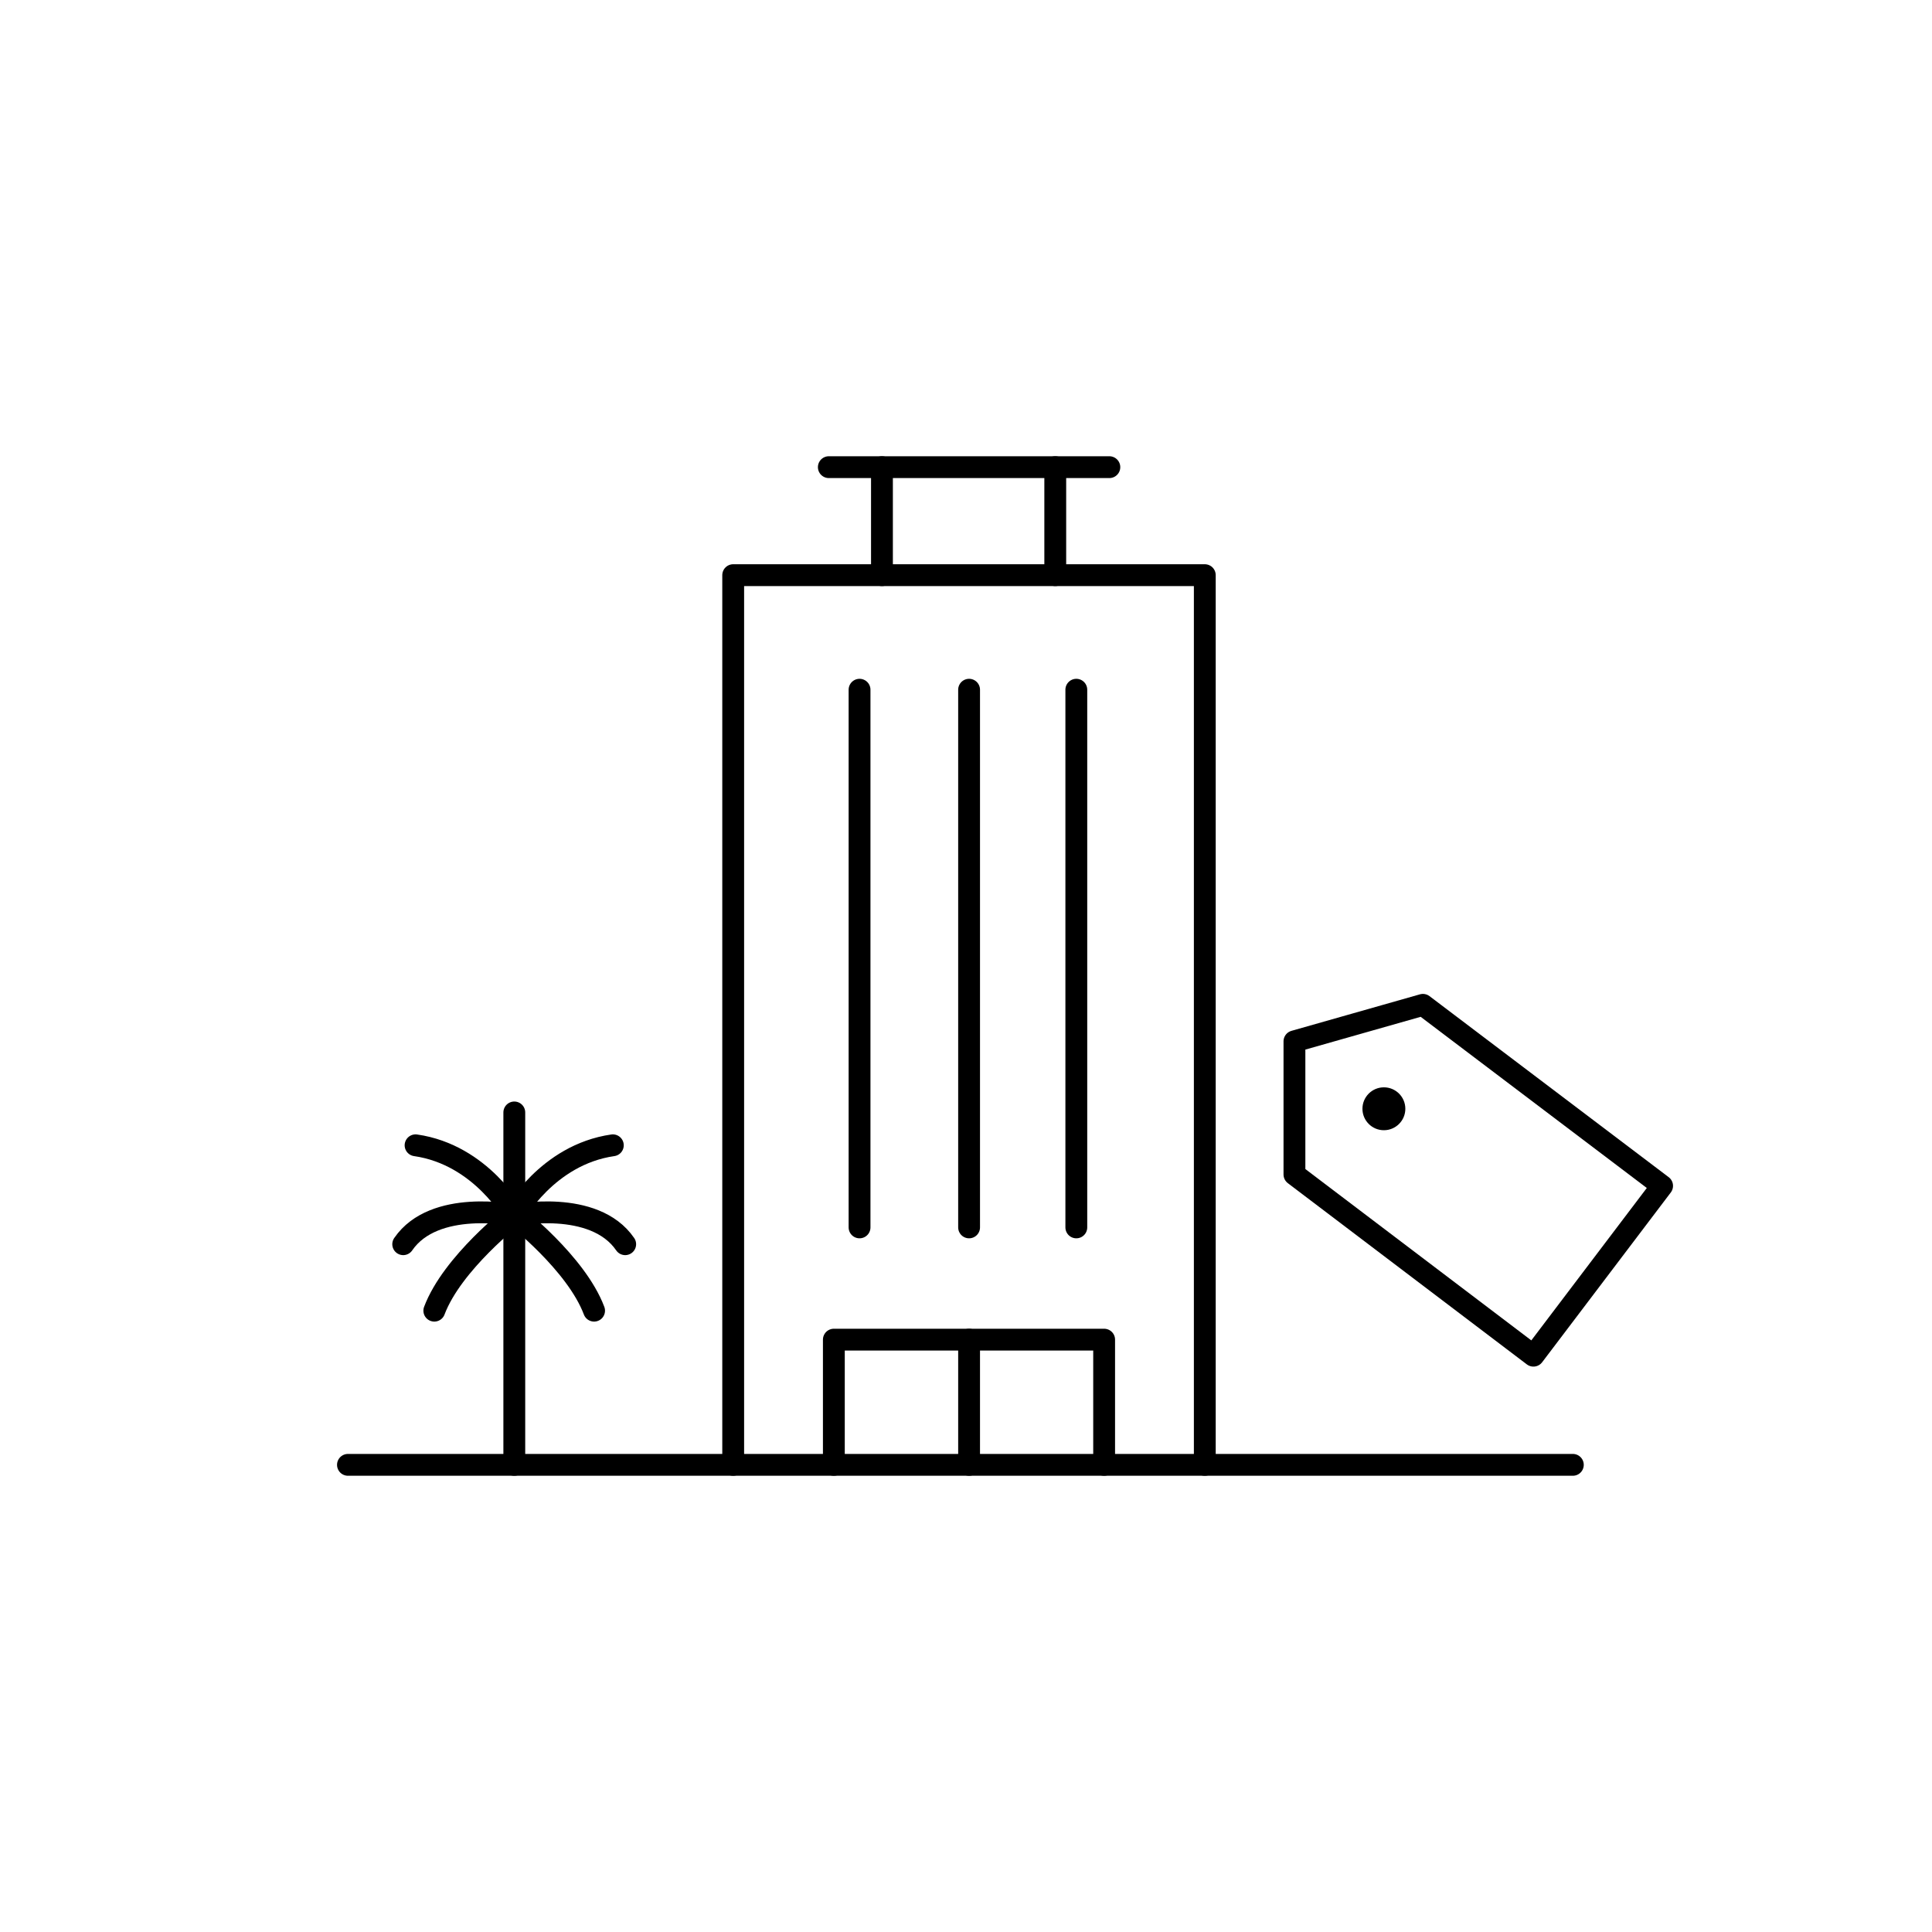 <?xml version="1.0" encoding="UTF-8"?><svg id="Layer_1" xmlns="http://www.w3.org/2000/svg" viewBox="0 0 100 100"><defs><style>.cls-1{fill:none;stroke:#000;stroke-linecap:round;stroke-linejoin:round;stroke-width:1.13px;}</style></defs><polyline class="cls-1" points="81.41 75.82 62.1 75.82 18.01 75.82"/><polyline class="cls-1" points="37.95 75.82 37.95 29.77 62.36 29.77 62.36 75.82"/><polyline class="cls-1" points="57.15 75.82 57.15 69.34 43.16 69.34 43.16 75.82"/><line class="cls-1" x1="50.16" y1="75.82" x2="50.16" y2="69.34"/><line class="cls-1" x1="50.16" y1="63.53" x2="50.16" y2="35.7"/><line class="cls-1" x1="55.71" y1="63.53" x2="55.71" y2="35.7"/><line class="cls-1" x1="44.49" y1="63.53" x2="44.49" y2="35.7"/><line class="cls-1" x1="45.65" y1="29.77" x2="45.65" y2="24.18"/><line class="cls-1" x1="54.62" y1="29.77" x2="54.62" y2="24.18"/><line class="cls-1" x1="57.42" y1="24.18" x2="42.9" y2="24.18"/><line class="cls-1" x1="26.62" y1="75.82" x2="26.62" y2="57.58"/><path class="cls-1" d="m31.72,59.28c-3.41.49-5.1,3.61-5.1,3.61"/><path class="cls-1" d="m32.36,64.4c-1.61-2.35-5.75-1.5-5.75-1.5"/><path class="cls-1" d="m30.75,67.84c-.93-2.47-4.14-4.95-4.14-4.95"/><path class="cls-1" d="m21.51,59.28c3.41.49,5.1,3.61,5.1,3.61"/><path class="cls-1" d="m20.87,64.4c1.61-2.35,5.75-1.5,5.75-1.5"/><path class="cls-1" d="m22.48,67.84c.93-2.47,4.14-4.95,4.14-4.95"/><polygon class="cls-1" points="86.03 61.38 79.37 70.17 67 60.79 67 53.9 73.65 52.01 86.03 61.38"/><circle cx="71.63" cy="57.39" r="1.11"/></svg>